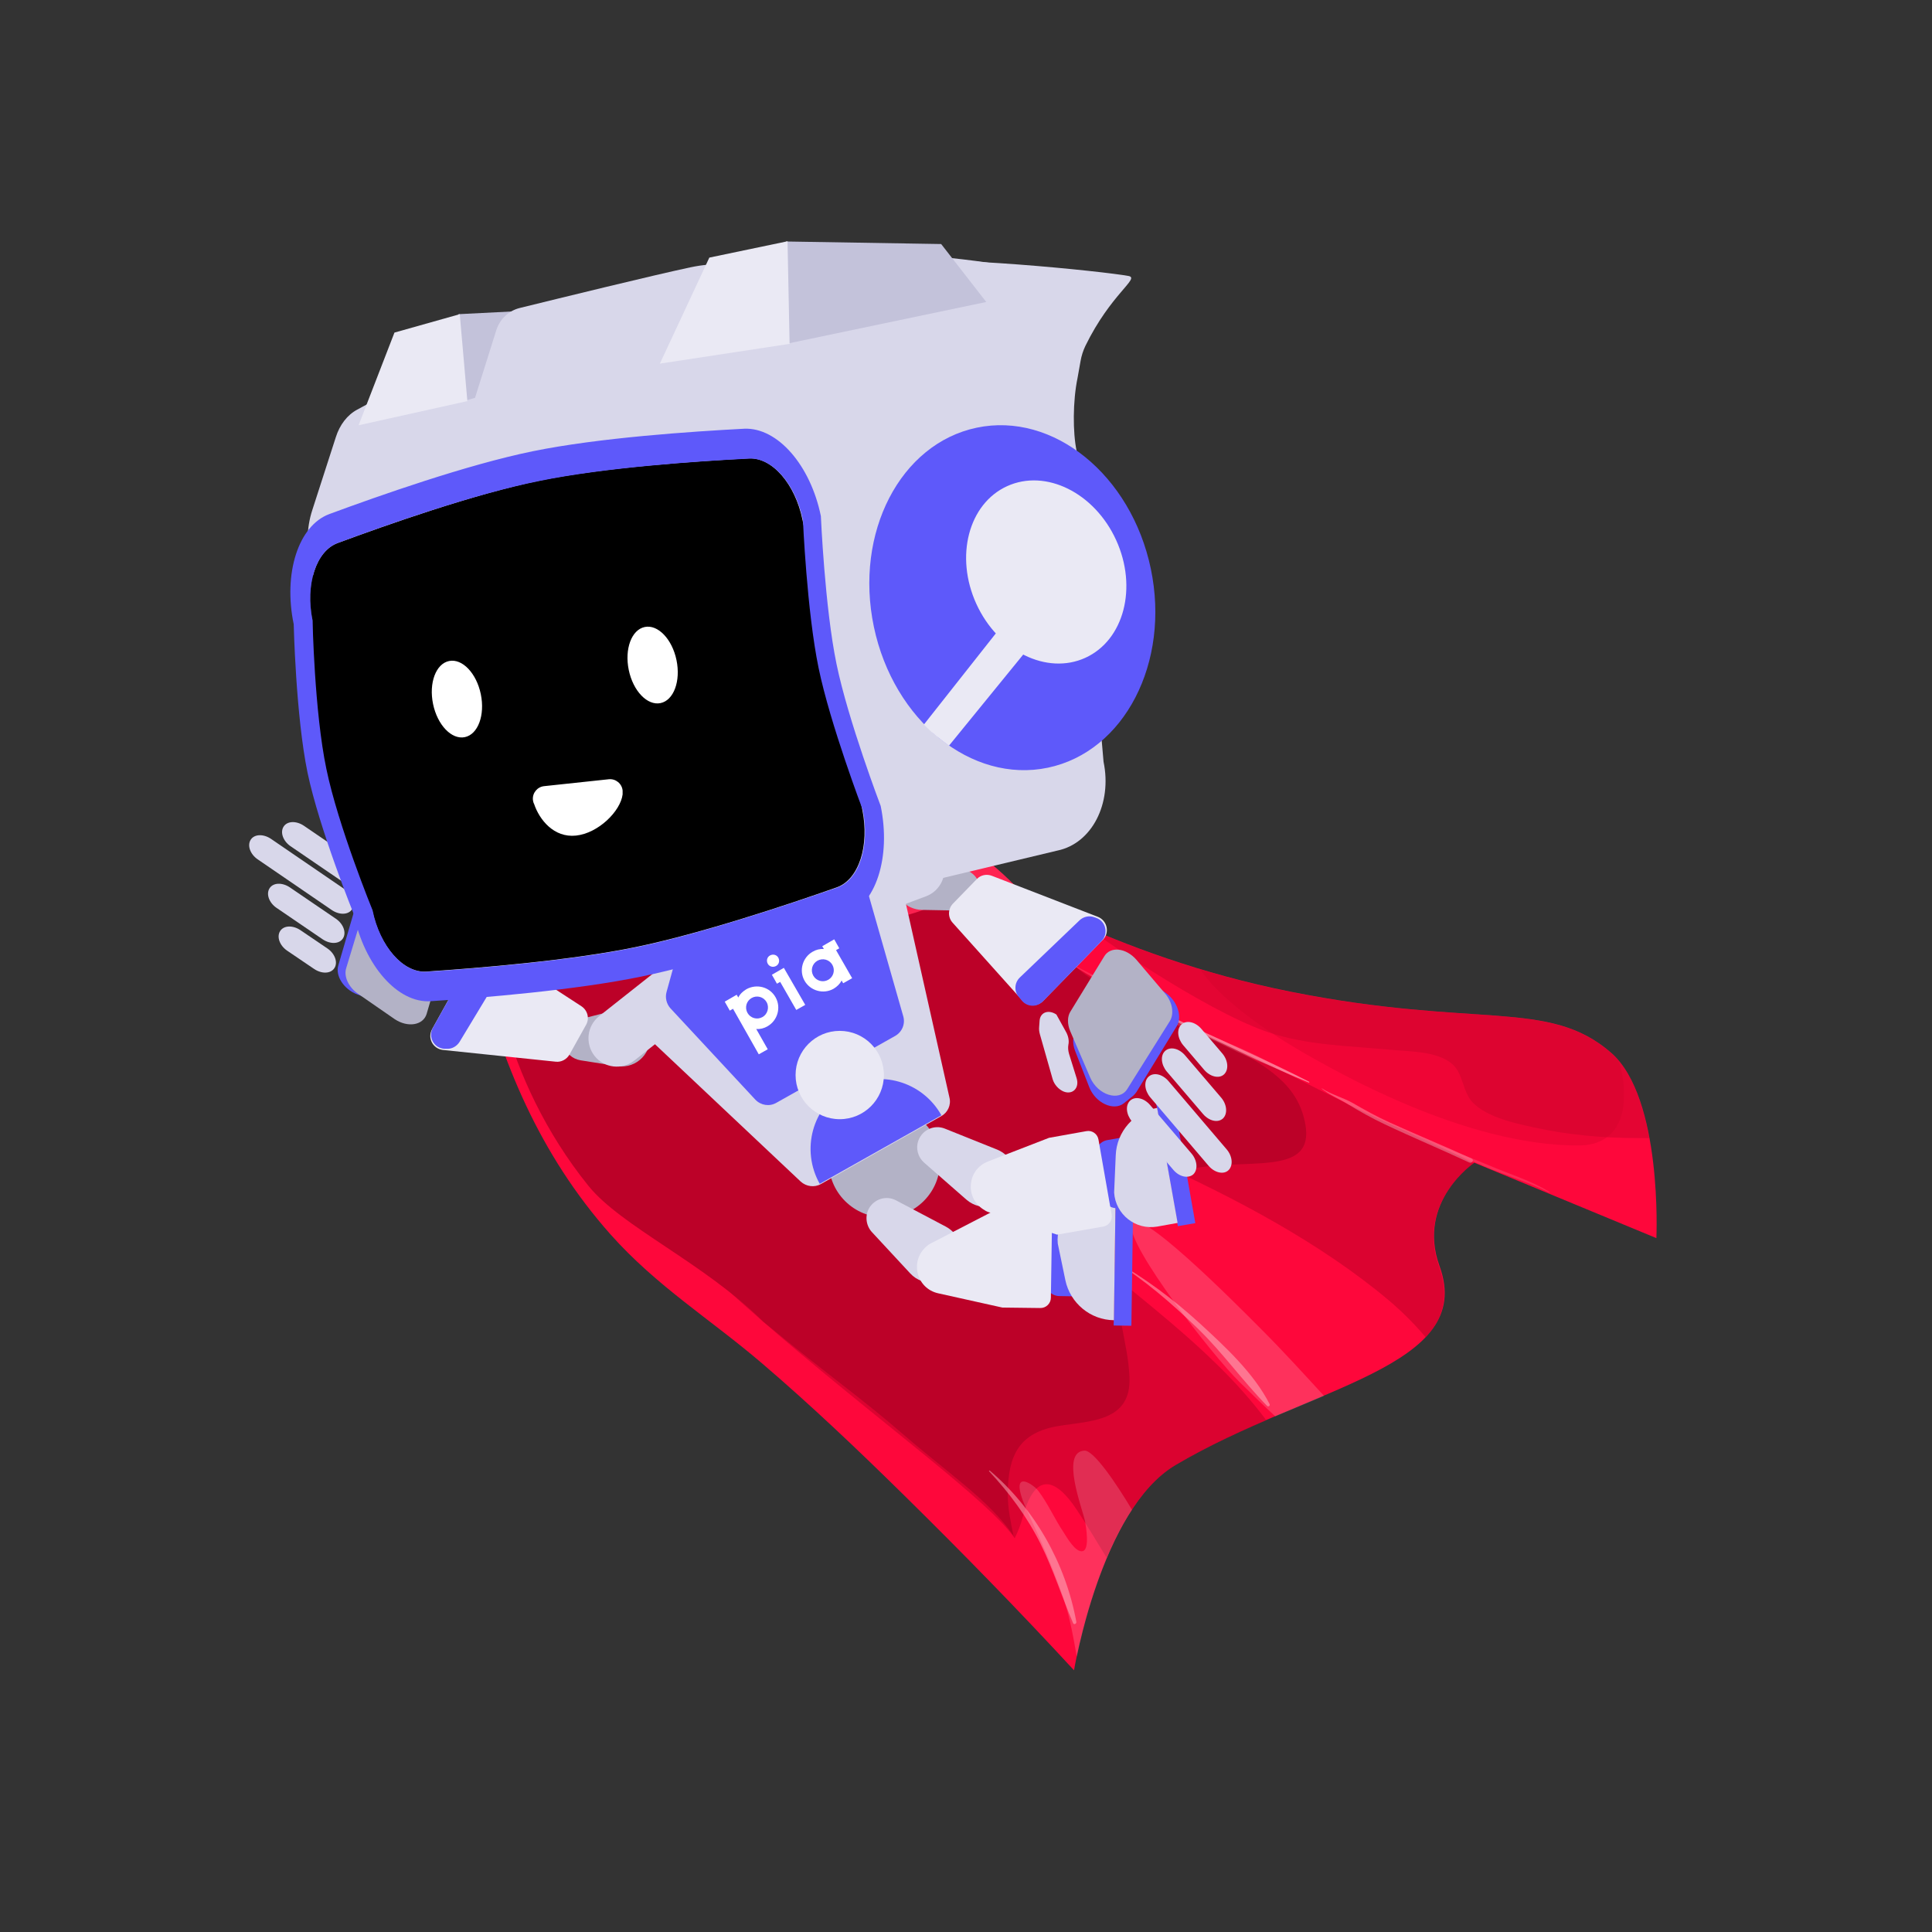 <svg xmlns="http://www.w3.org/2000/svg" xmlns:xlink="http://www.w3.org/1999/xlink" xmlns:serif="http://www.serif.com/" width="4667" height="4667" viewBox="0 0 4667 4667" xml:space="preserve" style="fill-rule:evenodd;clip-rule:evenodd;stroke-linejoin:round;stroke-miterlimit:2;"><rect x="0" y="0" width="4667" height="4667" fill="#333333" stroke="none"/>    <g transform="matrix(5.556,0,0,5.556,0,0)">        <g>            <g id="XMLID_00000173158037963694784010000003537042096321297071_" transform="matrix(1,0,0,1,-10.84,-7.997)">                <g id="XMLID_00000053532466508132949860000008849459617533743038_">                    <path id="XMLID_00000163060456372475566460000000790062219576172465_" d="M439.2,388.5C439.2,388.5 493.5,423.6 572.1,439.2C653,455.3 684.2,442.1 711.3,465.7C733.8,485.3 731,546.3 731,546.3L651.8,513.5C651.8,513.5 626.6,530.5 636.7,558.4C652.8,602.6 580,610.6 522,644.9C489.4,664.1 477.8,734.2 477.8,734.2C453.9,708.3 429.2,683 404.1,658.3C384,638.5 363.5,619 342.1,600.7C319.5,581.4 296.3,567.2 276.2,544.6C245.7,510.2 228.3,469.4 217.7,424.2L326.7,417.9L439.2,388.5Z" style="fill:rgb(254,7,59);fill-rule:nonzero;"></path>                    <g id="XMLID_00000154398096283228568460000006996971945271032762_">                        <path id="XMLID_00000032614224131093245210000005419760609475579779_" d="M412.2,415.2C412.1,415.2 412,415.3 411.9,415.4L412.2,415.2Z" style="fill:white;fill-opacity:0.95;fill-rule:nonzero;"></path>                        <path id="XMLID_00000101818673243582684250000005270833980304824721_" d="M626.7,501.8C604.8,492.5 584.1,481.6 562.4,470.7C539.2,459 514.7,450.3 492.3,436.8C475.1,426.4 448.8,412.1 439.9,393.9L412.1,415.3C413,414.9 366.5,425.1 366.6,428.5C367,441.4 334.7,424.1 328.5,434.6C322.3,445 291.6,432.2 279.7,432.2C236.8,432.2 250.1,443.8 254.7,471.3C266.6,542.1 431.1,645.8 452,676.8C453.4,674 454.7,670.8 455.6,667.2C460.7,648.9 469.1,649.2 479.4,665C483.7,671.6 487.9,678.5 492,685.3C498.9,668.9 508.7,652.9 521.8,645.1C534.6,637.5 548.2,631.2 561.4,625.5C555,616.9 547.6,608.7 539.9,601.2C522.6,584.2 503.2,569.6 484.8,553.9C472.5,543.4 446.8,531 441.3,514.6C428.3,475.7 503.4,508.7 512.4,512.8C547.3,528.6 584.9,548.3 614.6,573.3C619.7,577.6 625.5,583.2 630.7,589.4C638.4,581.2 641.1,571.4 636.5,558.7C626.4,530.8 651.6,513.8 651.6,513.8C651.6,513.8 637.9,506.5 626.7,501.8Z" style="fill:rgb(195,1,42);fill-opacity:0.59;fill-rule:nonzero;"></path>                    </g>                    <path id="XMLID_00000091015384586567733250000005834293962942851724_" d="M512.7,446.8C497,439 469.6,431.3 471.8,411.4C472,409.2 473,407.9 474.5,407.2C452.1,396.8 439.2,388.5 439.2,388.5L339.4,419.9C304.9,435.5 248.2,398.9 229,414.1C221,420.5 228.7,476.5 266.7,523.6C281,541.3 316.867,556.986 342.767,582.686C372.519,607.246 384.512,615.13 403.428,631.524C423.244,648.697 441.114,660.454 451.5,675.7C450.2,669.6 449,663.6 449,657.8C449,640.3 454.3,630.8 471,628C484.9,625.7 502.9,626.2 501.9,606.5C501.1,590.8 496.4,583.3 496.2,557.5C496.1,543.2 503.6,526.3 516.8,520C543.2,507.4 584,523.9 578.2,495.9C573.7,473.8 552.2,466.5 512.7,446.8Z" style="fill:rgb(188,1,40);fill-rule:nonzero;"></path>                    <path id="XMLID_00000094591480096621422090000013348808835019749514_" d="M711.3,465.8C684.2,442.2 653,455.3 572.1,439.3C537.5,432.4 507.6,421.8 485,412C484.2,412.3 533.6,446.9 561.7,456.6C578.8,462.5 597.2,462.7 615.2,464.4C623.2,465.2 635.4,464.9 642,470.4C647.2,474.7 646.5,482.5 651.2,487.4C657.5,493.8 669.5,496.4 677.9,498.2C692.9,501.5 707.9,502.8 723.2,502.8L727.9,502.8C725.2,488.1 720.3,473.6 711.3,465.8Z" style="fill:rgb(167,1,36);fill-opacity:0.3;fill-rule:nonzero;"></path>                    <path id="XMLID_00000108305225585123057370000011346894221459089581_" d="M559.3,586C547.1,573.7 504.4,530.8 502.7,540.3C501,549.8 538,597.4 549.9,609C554.9,613.9 560,618.9 565.3,623.8C572.6,620.7 579.7,617.8 586.5,614.9C577.5,605.1 568.7,595.4 559.3,586Z" style="fill:white;fill-opacity:0.17;fill-rule:nonzero;"></path>                    <path id="XMLID_00000138567816221204285090000001814579249608989351_" d="M503,664.4C496,652.7 486.4,638.6 482.4,638.7C471.7,639.1 481.5,664 482.6,669.4C483,671.7 484.7,681.6 481.6,682.4C478.5,683.2 474.6,676.3 473.2,674.1C469.3,668.3 466.5,661.7 462.2,656.1C460.1,653.3 447.6,644.5 458.6,667.5C463.6,678 468.1,688.6 472.1,699.6C475.6,709 477.3,718.6 479,728.3C481.6,715.9 488.9,686 503,664.4Z" style="fill:white;fill-opacity:0.17;fill-rule:nonzero;"></path>                    <path id="XMLID_00000098924988262598010450000002973116079351986313_" d="M711.3,465.8C702.954,458.531 694.218,454.744 683.762,452.516C660.267,447.509 628.084,450.372 572.1,439.3C558.1,436.5 545,433.1 532.7,429.4C543.2,445.4 570.8,461.9 578.8,466.4C589.2,472.2 647.6,506.7 698,506C709.3,505.8 716.1,498.7 716.8,486.9C717.2,480.6 716.4,474.7 714.6,469.2C713.5,467.9 712.4,466.8 711.3,465.8Z" style="fill:rgb(203,1,43);fill-opacity:0.3;fill-rule:nonzero;"></path>                    <path id="XMLID_00000111904839979602900030000004876262245639442310_" d="M580,478.3C548.6,462.3 515.6,449.7 485.1,431.8C485,431.8 485,431.9 485,431.9C500.4,441.7 516.7,449.7 533.2,457.4C548.7,464.6 564.1,472.2 579.9,478.7C580.1,478.8 580.2,478.4 580,478.3Z" style="fill:white;fill-opacity:0.46;fill-rule:nonzero;"></path>                    <g id="XMLID_00000051347660688084010290000001272472983978734256_" transform="matrix(1,0,0,1,1.324,-1.073)">                        <path d="M564.2,472.6C549.7,463.8 532.9,459.1 517.9,451.3C510.6,447.5 503.3,443.5 496.3,439C489.3,434.5 481.3,431.9 474.4,427.3C474.3,427.2 474.2,427.4 474.3,427.4C481,432.3 488.5,436 495.5,440.4C502.9,445.1 510.6,449.4 518.4,453.3C525.9,457.1 534,459.7 541.5,463.5C548.8,467.2 556.3,470.5 564,473.2C564.3,473.4 564.5,472.8 564.2,472.6Z" style="fill:rgb(254,104,136);fill-opacity:0.3;fill-rule:nonzero;"></path>                    </g>                    <g id="XMLID_00000146480818135997078300000003645420218338167717_" transform="matrix(1,0,0,1,0.584,-0.89)">                        <path d="M650.1,512.6C638.2,507.2 626.1,502.2 614.2,496.8C608.7,494.3 603.5,491.4 598.3,488.4C594.2,486.1 588.9,484.7 585,482.1C584.9,482.1 584.9,482.2 584.9,482.2C588.3,485 592.7,486.7 596.5,489.1C601.6,492.2 606.8,495.1 612.1,497.6C624.3,503.4 636.8,508.6 649,514.3C650.3,514.9 651.3,513.2 650.1,512.6Z" style="fill:white;fill-opacity:0.3;fill-rule:nonzero;"></path>                    </g>                    <path id="XMLID_00000145051111753375828060000011499455041859916456_" d="M684.6,526.3C676.5,521.2 666.6,518.3 657.8,514.5C646.3,509.6 633.8,505.6 622.7,499.9C622.6,499.9 622.5,500 622.6,500C633,505.6 644,509.7 654.8,514.5C664.5,518.8 675.1,521.7 684.4,526.5C684.6,526.6 684.7,526.4 684.6,526.3Z" style="fill:rgb(254,104,136);fill-opacity:0.34;fill-rule:nonzero;"></path>                    <path id="XMLID_00000121963122110552961400000005565871766851896249_" d="M562.8,618.4C556,605 543.2,593.2 532.3,583.2C520.9,572.8 508.4,563.5 495.1,556C495,556 495,556.1 495,556.1C508.4,564.4 520.3,574.7 531.7,585.7C542.5,596.2 551.2,608.5 561.7,619.2C562.3,619.9 563.2,619.1 562.8,618.4Z" style="fill:rgb(255,195,207);fill-opacity:0.46;fill-rule:nonzero;"></path>                    <path id="XMLID_00000024698561403232309810000009793765472472497570_" d="M441.2,647.4C441,647.2 440.7,647.5 440.9,647.7C449.7,657.1 457.5,667.6 463.3,679.3C468.8,690.4 472.5,702.3 477.4,713.7C477.8,714.6 479,713.9 478.8,713.1C474.1,687.5 460.6,663.9 441.2,647.4Z" style="fill:rgb(255,195,207);fill-opacity:0.46;fill-rule:nonzero;"></path>                </g>                <g id="XMLID_00000080207218643350073980000007805871002658502049_">                    <path id="XMLID_00000134236804575533901170000018175021107432009907_" d="M423.4,391.7C397.1,385.1 376.7,394.9 351.1,399.8C335.5,402.8 322.2,416.1 306.4,410.6C299.3,408.1 282,403.7 279.4,396.6C276.4,388.4 262.9,378.6 259,380.3C246.3,385.9 242.5,394.9 232.4,404.7L220,424.3C237.8,425.1 242.3,426.6 251.3,426.3C268,425.8 285.1,425.3 302.2,424.1C322.7,422.7 342.5,423.4 362.6,417.6C373.9,414.3 379.8,406.9 391.6,407.4C408.6,408.1 421.2,398.1 425.6,399.5C431.7,401.4 443.1,407.8 449,410.4C457.9,414.3 463.2,418.6 472.4,419.9C461.7,401.4 442.6,396.6 423.4,391.7Z" style="fill:rgb(254,35,81);fill-opacity:0.95;fill-rule:nonzero;"></path>                    <path id="XMLID_00000106113203332743892090000009454836026491719085_" d="M428.4,374.5C416,368 407.6,367.5 395.2,364.3C379.6,360.3 367.7,363.4 358.5,377C343.1,399.8 322.5,422.3 292.8,409.7C280.3,404.4 274.1,385.4 263.2,381.1C250.6,376.1 246,395.8 230.4,398.1C223.8,399 217.6,424.2 217.6,424.2C217.6,424.2 237.7,424 244.3,423.4C264.1,421.8 283.8,419.9 303.1,421.2C328.9,422.8 348.2,415.1 373,405.9C388.8,400.1 411.1,400.4 428.1,400.6C438.4,400.7 461.3,414.1 471.2,414C461.5,403.1 445.7,383.5 428.4,374.5Z" style="fill:rgb(254,35,81);fill-rule:nonzero;"></path>                    <path id="XMLID_00000146496877938499527220000003671468570705941938_" d="M428.2,400.6C438.5,400.7 461.4,414.1 471.3,414C461.5,403.1 439.1,377.8 431.1,379.8C417.6,383.2 407.6,367.5 395.2,364.3C391.4,363.3 387.8,362.8 384.4,362.7C382.3,367.7 382,373.3 377.3,377.7C366.8,387.6 348.5,392.2 340.5,404.5C346.5,405.2 354.5,399.5 360,397.1C369.8,392.9 379.6,389.6 389.6,386.2C402.4,381.8 413.5,383.4 426.7,384.4C436.2,385.1 455.3,387.1 451.5,401.4C432.4,399.8 414.7,389 395.1,394.9C383.1,398.4 371.5,401.5 359.7,405.6C353.9,407.7 348.5,410.6 342.7,412.9C337.5,415 331.7,416.7 326.5,418C316,420.6 303,419 292.3,416.3C280.4,413.3 272.3,408.3 261.8,403C257.7,400.9 232.1,393.2 233.5,404C239.5,406.2 246.2,407.6 252.6,409.4C258.7,411.2 265.9,411.1 271.8,414.4C265.8,419.7 250.7,418.9 242.8,419.1C234.9,419.3 222.6,416.9 219.8,420.9C219,422.1 237.6,424.1 244.2,423.6C264,422 283.7,420.1 303,421.4C328.8,423 348.1,415.3 372.9,406.1C388.9,400.1 411.2,400.5 428.2,400.6Z" style="fill:rgb(254,35,81);fill-opacity:0.3;fill-rule:nonzero;"></path>                    <g id="XMLID_00000152227967113604537270000002552664418106351765_" opacity="0.73">                        <path id="XMLID_00000103240684477532996960000010173694577143795586_" d="M363,398.3C355.9,400.6 348.5,402.9 341,403.5C339.8,403.6 338.8,403.6 337.9,403.6C342.1,399.9 345.8,396.3 347.5,395C355.4,388.9 364.2,386.1 371.4,378.5C373.6,376.2 378.5,369.6 381.5,362.8C372.4,363.4 364.9,367.8 358.6,377.1C346,395.7 330,414.1 308.4,413.4C307.3,413.5 306.2,413.7 305.2,413.7C314.2,420.5 332.1,411.9 341.4,409.2C357.9,404.4 373.7,397 390.5,392.5C398.1,390.4 409.7,392 416.6,388.3C411.2,378.5 371.4,395.6 363,398.3Z" style="fill:rgb(254,35,81);fill-opacity:0.5;fill-rule:nonzero;"></path>                        <path id="XMLID_00000023267366920411259070000014289298009796311996_" d="M227.6,401.8C224.7,404.6 219.7,414.1 229,414.1C234.9,414.1 246.5,417.9 251.5,413.5C246.7,409.7 226.9,411.5 227.6,401.8Z" style="fill:rgb(254,35,81);fill-opacity:0.5;fill-rule:nonzero;"></path>                        <path id="XMLID_00000155824815175657386540000012955158806830307484_" d="M283.5,409.7C281.6,403.4 271.9,397.8 268.1,391.8C266.1,388.7 265.3,385.3 265.5,382.3C264.8,381.9 264.1,381.5 263.3,381.2C254.4,377.7 249.5,386.5 241.8,392.8C250.1,394.5 259.4,399.9 263.5,402.3C268.8,405.4 277.2,410.8 283.5,409.7Z" style="fill:rgb(254,35,81);fill-opacity:0.5;fill-rule:nonzero;"></path>                    </g>                    <path id="XMLID_00000094597509468164949350000010021439232880108471_" d="M424.6,387.3C409,380.2 391.3,387.8 376.3,393.1C367.2,396.3 358,399.3 349.1,403.2C338.6,407.7 328.7,412.5 317.3,414.1C317.2,414.1 317.2,414.3 317.3,414.3C334.6,413 350.8,404.5 367.1,399.1C375.3,396.4 383.4,393.2 391.6,390.7C402.8,387.3 412.6,387.7 424,389C425,389 425.5,387.7 424.6,387.3Z" style="fill:rgb(254,35,81);fill-opacity:0.46;fill-rule:nonzero;"></path>                    <path id="XMLID_00000083070293220957687930000007754570442439442831_" d="M353.9,387.4C353.7,388.1 354.6,388.6 355.2,388.3C359.5,385.3 362.4,379.6 365.8,375.7C369.3,371.6 375.3,362.7 381.4,366.2C381.6,366.3 381.7,366.1 381.7,365.9C377.8,354.1 355.4,382.2 353.9,387.4Z" style="fill:rgb(254,35,81);fill-opacity:0.46;fill-rule:nonzero;"></path>                    <path id="XMLID_00000181808718048187018680000005323705869626823572_" d="M296.5,414C279.1,406.1 259.3,399.9 240.5,398C240.1,398 240,398.5 240.4,398.6C250.6,401.5 260.3,405.7 270.4,408.7C278.1,410.9 288.3,417.7 296.4,415.7C297.2,415.6 297.2,414.3 296.5,414Z" style="fill:rgb(254,35,81);fill-opacity:0.46;fill-rule:nonzero;"></path>                    <path id="XMLID_00000010993902774233185860000006509830504379864721_" d="M269.4,415.7C262.4,413.7 254.8,414.3 247.6,412.9C239.5,411.3 231.8,409.7 224.3,406.3C224.2,406.3 224.1,406.4 224.2,406.4C229.3,412.8 238,415.2 245.6,417.2C252.9,419.1 263,421.5 269.8,417.2C270.3,416.8 270,415.9 269.4,415.7Z" style="fill:rgb(254,35,81);fill-opacity:0.46;fill-rule:nonzero;"></path>                </g>            </g>            <g>                <path d="M252.4,461C248.8,460.4 245.9,457.8 245,454.3C243.8,449.4 246.7,444.5 251.6,443.3L267.2,439.3C274.1,437.6 281,441.9 282.4,448.8C284.1,457.3 276.9,464.9 268.3,463.5L252.4,461Z" style="fill:rgb(179,178,198);fill-rule:nonzero;"></path>                <path d="M252.8,437.5C255.5,439.3 256.4,442.8 254.8,445.6L247.6,458.5C246.4,460.6 244,461.9 241.6,461.6L192.6,456.5C188.2,456 185.7,451.3 187.9,447.4L206,414.9C207.7,411.8 211.7,410.8 214.7,412.7L252.8,437.5Z" style="fill:rgb(234,233,244);fill-rule:nonzero;"></path>                <path d="M216.4,413.8C219.2,415.6 220.1,419.3 218.4,422.2L199.8,453C198.6,454.9 196.5,456.1 194.3,456L193.3,456C188.7,455.8 186,450.9 188.2,446.9L206,414.9C207.7,411.8 211.7,410.8 214.7,412.7L216.4,413.8Z" style="fill:rgb(94,89,250);fill-rule:nonzero;"></path>                <path d="M155.2,432.3C149.5,430.1 145.7,424.3 147.1,419.7L156.5,387.5C156.7,386.8 157,386.2 157.4,385.6L160.5,381.3C163.9,376.7 172.4,378.2 176.8,384.1L187,397.8C189.1,400.7 189.7,404 188.6,406.5L176.7,433.3C175.1,436.8 170.7,438.1 166,436.3L155.2,432.3Z" style="fill:rgb(94,89,250);fill-rule:nonzero;"></path>                <path d="M155.7,432.1C151.6,429.3 149.4,424.6 150.5,421L160.6,387.7C162.5,381.4 172.3,381.8 177.5,388.3L191.2,405.5C193.3,408.1 194.1,411.2 193.4,413.8L185.5,440.8C184,445.8 177.3,446.9 171.6,443.1L155.7,432.1Z" style="fill:rgb(179,178,198);fill-rule:nonzero;"></path>                <path d="M120.2,394.7C117,392.5 115.6,388.7 117.2,386.2C118.8,383.7 122.7,383.6 126,385.8L146.1,399.5C149.3,401.7 150.7,405.5 149.1,408C147.5,410.5 143.6,410.6 140.3,408.4L120.2,394.7Z" style="fill:rgb(216,215,234);fill-rule:nonzero;"></path>                <path d="M124.8,413.3C121.6,411.1 120.2,407.3 121.8,404.8C123.4,402.3 127.3,402.2 130.6,404.4L142.4,412.4C145.6,414.6 147,418.4 145.4,420.9C143.8,423.4 139.9,423.5 136.6,421.3L124.8,413.3Z" style="fill:rgb(216,215,234);fill-rule:nonzero;"></path>                <path d="M126.3,367.9C123.1,365.7 121.7,361.9 123.3,359.4C124.9,356.9 128.8,356.8 132.1,359L155.1,374.7C158.3,376.9 159.7,380.7 158.1,383.2C156.5,385.7 152.6,385.8 149.3,383.6L126.3,367.9Z" style="fill:rgb(216,215,234);fill-rule:nonzero;"></path>                <path d="M183.1,386.4C180.7,382.7 182.8,378.9 187,379.4C189.4,379.6 191.7,381.2 193,383.3L203.6,400.8C204.2,401.8 204.6,402.7 204.7,403.7L205.2,406.4C205.9,409.9 202.7,412.2 198.8,410.9L192.9,404.9C191.4,403.3 190.4,401.4 190.3,399.6C190.2,398.4 189.7,397.1 189,396L183.1,386.4Z" style="fill:rgb(216,215,234);fill-rule:nonzero;"></path>                <path d="M112,373.6C108.8,371.4 107.4,367.6 109,365.1C110.6,362.6 114.5,362.5 117.8,364.7L150.1,386.8C153.3,389 154.7,392.8 153.1,395.3C151.5,397.8 147.6,397.9 144.3,395.7L112,373.6Z" style="fill:rgb(216,215,234);fill-rule:nonzero;"></path>            </g>            <g transform="matrix(0.707,-0.707,0.707,0.707,-244.505,419.877)">                <circle cx="384.6" cy="505.1" r="24.2" style="fill:rgb(179,178,198);"></circle>            </g>            <g>                <path d="M379.1,535.7C376.6,533 376,528.9 377.7,525.6C380,521.3 385.3,519.6 389.6,521.9L411.2,533.3C417.8,536.8 420.1,545.1 416.2,551.5C411.8,558.8 401.5,559.9 395.7,553.6L379.1,535.7Z" style="fill:rgb(216,215,234);fill-rule:nonzero;"></path>                <path d="M472.5,533.8L461,533.6C457.6,533.6 454.7,536.3 454.7,539.7L454.5,557.2C454.5,560.6 457.2,563.5 460.6,563.5L472.1,563.7L472.5,533.8Z" style="fill:rgb(94,89,250);fill-rule:nonzero;"></path>                <path d="M492.7,521.8L485,521.7L484.2,576.3L491.9,576.4L492.7,521.8Z" style="fill:rgb(94,89,250);fill-rule:nonzero;"></path>                <path d="M484.3,574C474.1,573.9 465.3,566.6 463.2,556.6L459.9,540.7C458.9,531.2 466.5,523 476,523.1L485,523.2L484.3,574Z" style="fill:rgb(216,215,234);fill-rule:nonzero;"></path>                <path d="M407.9,562.3C398.5,560.2 395.5,548.5 402.6,542.1C402.9,541.8 403.3,541.5 403.7,541.2C404.1,540.9 404.6,540.6 405.1,540.4L432.6,526.2L452.9,526.5C455.4,526.5 457.5,528.6 457.4,531.2L456.9,564.2C456.9,566.7 454.8,568.8 452.2,568.7L435.8,568.5L407.9,562.3Z" style="fill:rgb(234,233,244);fill-rule:nonzero;"></path>            </g>            <g>                <path d="M401.8,505.5C399,503 398,499.1 399.4,495.6C401.2,491.1 406.3,488.9 410.8,490.7L433.5,499.8C440.4,502.6 443.6,510.6 440.4,517.3C436.8,525.1 426.7,527.2 420.2,521.6L401.8,505.5Z" style="fill:rgb(216,215,234);fill-rule:nonzero;"></path>                <path d="M497.9,523.2L486.6,525.2C483.2,525.8 480,523.5 479.4,520.2L476.4,502.9C475.8,499.5 478.1,496.3 481.4,495.7L492.7,493.7L497.9,523.2Z" style="fill:rgb(94,89,250);fill-rule:nonzero;"></path>                <path d="M519.7,531.8L512.1,533.1L502.6,479.3L510.2,478L519.7,531.8Z" style="fill:rgb(94,89,250);fill-rule:nonzero;"></path>                <path d="M503.1,481.7C493,483.5 485.5,492 485.1,502.3L484.4,518.5C485,528 493.7,534.9 503.1,533.3L512,531.7L503.1,481.7Z" style="fill:rgb(216,215,234);fill-rule:nonzero;"></path>                <path d="M429.5,505C420.6,508.5 419.4,520.6 427.5,525.8C427.9,526 428.3,526.3 428.6,526.5C429.1,526.7 429.6,527 430.1,527.1L459.6,536.8L479.6,533.3C482.1,532.9 483.8,530.5 483.3,528L477.6,495.5C477.2,493 474.8,491.3 472.3,491.8L456.1,494.7L429.5,505Z" style="fill:rgb(234,233,244);fill-rule:nonzero;"></path>            </g>            <g>                <path d="M420.8,378.6C424.1,380.1 426.2,383.4 426.2,387C426.1,392 422,396 417,395.9L400.9,395.6C393.8,395.5 388.3,389.5 388.8,382.4C389.3,373.8 398.3,368.4 406.2,371.9L420.8,378.6Z" style="fill:rgb(179,178,198);fill-rule:nonzero;"></path>                <path d="M414.2,401.2C412,398.8 412.1,395.1 414.4,392.8L424.7,382.2C426.4,380.4 429,379.9 431.3,380.8L477.3,398.6C481.4,400.2 482.6,405.5 479.5,408.6L453.5,435.2C451,437.7 446.9,437.7 444.5,435L414.2,401.2Z" style="fill:rgb(234,233,244);fill-rule:nonzero;"></path>                <path d="M443.1,433.6C440.8,431.1 441,427.3 443.4,425L469.4,400.1C471,398.6 473.4,398 475.5,398.7L476.4,399C480.8,400.4 482.1,405.9 478.9,409.2L453.4,435.4C450.9,437.9 446.9,437.9 444.5,435.3L443.1,433.6Z" style="fill:rgb(94,89,250);fill-rule:nonzero;"></path>                <path d="M507.1,431.9C512,435.5 514.1,442.1 511.6,446.2L494.1,474.8C493.7,475.4 493.2,475.9 492.7,476.4L488.6,479.7C484.2,483.2 476.3,479.6 473.6,472.7L467.4,456.8C466.1,453.5 466.4,450.1 468.1,448L486.7,425.3C489.1,422.3 493.8,422.3 497.8,425.2L507.1,431.9Z" style="fill:rgb(94,89,250);fill-rule:nonzero;"></path>                <path d="M506.5,431.9C509.8,435.7 510.6,440.8 508.6,444L490.1,473.5C486.6,479.1 477.3,476.1 474,468.5L465.3,448.3C464,445.2 464,442 465.4,439.8L480.1,415.8C482.8,411.3 489.6,412.1 494.1,417.3L506.5,431.9Z" style="fill:rgb(179,178,198);fill-rule:nonzero;"></path>                <path d="M531,477.3C533.5,480.3 533.8,484.3 531.7,486.3C529.5,488.3 525.7,487.4 523.1,484.4L507.3,465.9C504.8,462.9 504.4,458.9 506.6,456.9C508.8,454.9 512.6,455.8 515.2,458.8L531,477.3Z" style="fill:rgb(216,215,234);fill-rule:nonzero;"></path>                <path d="M531.5,458.1C534,461.1 534.3,465.1 532.2,467.1C530.1,469.1 526.2,468.2 523.6,465.2L514.4,454.4C511.9,451.4 511.5,447.4 513.7,445.4C515.9,443.4 519.7,444.3 522.3,447.3L531.5,458.1Z" style="fill:rgb(216,215,234);fill-rule:nonzero;"></path>                <path d="M518.1,501.6C520.6,504.6 520.9,508.6 518.8,510.6C516.6,512.5 512.8,511.7 510.2,508.7L492.1,487.5C489.6,484.5 489.2,480.5 491.4,478.5C493.6,476.5 497.4,477.4 500,480.4L518.1,501.6Z" style="fill:rgb(216,215,234);fill-rule:nonzero;"></path>                <path d="M468.1,468.8C469.4,473 466.4,476.1 462.5,474.6C460.3,473.7 458.4,471.6 457.7,469.3L452.1,449.6C451.8,448.5 451.7,447.5 451.8,446.5L452,443.7C452.3,440.1 455.9,438.8 459.3,441.1L463.4,448.5C464.5,450.4 464.9,452.5 464.5,454.3C464.3,455.5 464.4,456.8 464.8,458.2L468.1,468.8Z" style="fill:rgb(216,215,234);fill-rule:nonzero;"></path>                <path d="M533.4,499.8C535.9,502.8 536.2,506.8 534.1,508.8C532,510.8 528.1,509.9 525.5,506.9L500.1,477.1C497.6,474.1 497.2,470.1 499.4,468.1C501.6,466.1 505.4,467 508,470L533.4,499.8Z" style="fill:rgb(216,215,234);fill-rule:nonzero;"></path>            </g>            <path d="M402.6,389.7C409,387.3 412.2,380.2 409.9,373.8C407.5,367.4 400.4,364.2 394,366.5L363.2,378C356.8,380.4 353.6,387.5 355.9,393.9C358.3,400.3 365.4,403.5 371.8,401.2L402.6,389.7Z" style="fill:rgb(216,215,234);fill-rule:nonzero;"></path>            <path d="M348.1,513.7C350.5,515.9 354.1,516.4 356.9,514.8L409.2,485.3C412.1,483.7 413.6,480.4 412.8,477.2L391.9,384.2C391.1,380.6 387.8,378.2 384.1,378.4L357.9,380C356.8,380.1 355.7,380.4 354.7,381L295.7,414.2C294.7,414.7 293.9,415.5 293.3,416.4L277.6,438.4C275.4,441.4 275.8,445.6 278.6,448.2L348.1,513.7Z" style="fill:rgb(216,215,234);fill-rule:nonzero;"></path>            <path d="M275.8,461.1C270.4,465.3 262.7,464.4 258.5,459.1C254.3,453.7 255.2,446 260.5,441.8L286.3,421.4C291.7,417.2 299.4,418.1 303.6,423.4C307.8,428.8 306.9,436.5 301.6,440.7L275.8,461.1Z" style="fill:rgb(216,215,234);fill-rule:nonzero;"></path>            <path d="M328.4,478.1C330.8,480.6 334.5,481.2 337.5,479.5L389.2,450.4C392.2,448.7 393.7,445.2 392.7,441.8L377.8,389.6C377.1,387.1 375.1,385.2 372.6,384.5L359.2,380.8C357.3,380.3 355.2,380.5 353.5,381.5L297,413.4C295.3,414.4 294,416 293.5,417.9L289.8,431.3C289.1,433.8 289.8,436.5 291.5,438.4L328.4,478.1Z" style="fill:rgb(94,89,250);fill-rule:nonzero;"></path>            <path d="M340.8,420.8L335.6,423.8L337.8,427.7L339.2,426.9L346.2,439.1L350.1,436.9L340.8,420.8Z" style="fill:white;fill-rule:nonzero;"></path>            <path d="M360.1,426C357.8,427.3 354.9,426.5 353.6,424.2C352.3,421.9 353.1,419 355.4,417.7C357.7,416.4 360.6,417.2 361.9,419.5C363.2,421.8 362.4,424.7 360.1,426ZM357.5,411.4L358.2,412.6C356.5,412.5 354.8,412.9 353.3,413.8C348.9,416.3 347.3,422 349.8,426.4C352.3,430.8 358,432.4 362.4,429.9C363.9,429 365.2,427.8 365.9,426.3L366.6,427.5L370.5,425.3L363.5,413.1L364.9,412.3L362.7,408.4L357.5,411.4Z" style="fill:white;fill-rule:nonzero;"></path>            <path d="M331.5,442.2C329.2,443.5 326.3,442.7 325,440.4C323.7,438.1 324.5,435.2 326.8,433.9C329.1,432.6 332,433.4 333.3,435.7C334.6,438 333.7,441 331.5,442.2ZM324.5,430.1C323,431 321.7,432.2 321,433.7L320.3,432.5L315.1,435.5L317.3,439.4L318.7,438.6L329.9,458.4L333.8,456.2L328.8,447.4C330.5,447.5 332.2,447.1 333.7,446.2C338.1,443.7 339.7,438 337.2,433.6C334.7,429.1 329,427.6 324.5,430.1Z" style="fill:white;fill-rule:nonzero;"></path>            <path d="M337.4,420C338.7,419.3 339.1,417.7 338.4,416.4C337.7,415.1 336.1,414.7 334.8,415.4C333.5,416.1 333.1,417.7 333.8,419C334.5,420.3 336.1,420.7 337.4,420Z" style="fill:white;fill-rule:nonzero;"></path>            <path d="M367.8,473C353.2,481.2 348.1,499.9 356.4,514.7L409.3,484.9C401,470.1 382.4,464.8 367.8,473Z" style="fill:rgb(94,89,250);fill-rule:nonzero;"></path>            <circle cx="365.1" cy="467.4" r="19.2" style="fill:rgb(234,233,244);"></circle>            <g>                <path d="M146,190.1C147.7,184.7 151,180.4 155.3,178.1C174.4,167.6 230.9,138.7 386.2,114.1C408,110.6 480.1,118 490.7,120C495.7,121 483,127.7 471.9,150.4C470.9,152.5 470.2,154.7 469.8,157L468.5,164.3C466.4,174.4 466.4,188.1 468.1,196.1L479.8,331.2C483.6,349.4 474.7,366.7 459.8,369.8L210,429.5C195.8,432.5 181.2,421.4 176.7,404.2L135.3,246.9C133.1,238.5 133.2,229.6 135.8,221.7L146,190.1Z" style="fill:rgb(216,215,234);fill-rule:nonzero;"></path>                <path d="M135.9,269.8C132.7,254.2 137.3,239.6 146.8,236.1C168.2,228.2 206.1,214.8 234.4,209C262.7,203.2 302.8,200.5 325.6,199.3C335.7,198.8 345.7,210.4 348.9,226L374.9,352C378.1,367.7 373.4,382.4 363.8,385.8C342.3,393.4 304.4,406 276.2,411.8C248,417.6 208.2,420.9 185.4,422.4C175.3,423.1 165.1,411.5 161.8,395.7C161.8,395.7 145.1,359.4 140,334.5C134.9,309.8 135.9,269.8 135.9,269.8Z" style="fill-rule:nonzero;"></path>                <path d="M270.7,343.7C270.4,340.7 267.7,338.5 264.7,338.8L236.6,341.8C233.6,342.1 231.4,344.8 231.7,347.8C231.8,348.4 231.9,349 232.2,349.5C234.5,356.4 240.8,364.3 250.4,363.3C260.1,362.3 269.8,352.7 270.7,345.4L270.7,343.7Z" style="fill:white;fill-rule:nonzero;"></path>                <path d="M356.9,224.4C356.9,224.4 358.6,264 363.7,288.7C368.8,313.4 382.9,350.4 382.9,350.4C387.5,372.7 380.8,393.6 367.1,398.4C345.6,406 307.4,418.7 278.8,424.6C250.2,430.5 210.1,433.8 187.3,435.3C172.9,436.3 158.4,419.7 153.8,397.4C153.8,397.4 138.9,360.6 133.7,335.9C128.6,311.1 127.7,271.4 127.7,271.4C123.1,249.3 129.7,228.5 143.2,223.5C164.6,215.6 202.8,202.1 231.6,196.2C260.4,190.3 300.8,187.6 323.6,186.4C338.1,185.8 352.4,202.3 356.9,224.4ZM146.8,236.1C137.4,239.6 132.7,254.2 135.9,269.8C135.9,269.8 136.7,309.5 141.9,334.3C147,359.1 162,395.8 162,395.8C165.2,411.5 175.4,423.2 185.6,422.5C208.4,421 248.2,417.7 276.4,411.9C304.6,406.1 342.5,393.4 364,385.9C373.6,382.5 378.3,367.8 375.1,352.1C375.1,352.1 361,315.1 355.9,290.4C350.8,265.7 349.1,226.1 349.1,226.1C345.9,210.5 335.8,198.9 325.8,199.4C303,200.5 262.9,203.3 234.6,209.1C206.1,214.8 168.2,228.1 146.8,236.1Z" style="fill:rgb(94,89,250);"></path>                <g transform="matrix(0.979,-0.203,0.203,0.979,-57.575,46.666)">                    <ellipse cx="198.7" cy="304" rx="10.6" ry="16.9" style="fill:white;"></ellipse>                </g>                <g transform="matrix(0.979,-0.205,0.205,0.979,-43.901,95.621)">                    <ellipse cx="440" cy="259.9" rx="61.5" ry="75.5" style="fill:rgb(94,89,250);"></ellipse>                </g>                <g transform="matrix(0.979,-0.203,0.203,0.979,-52.799,63.633)">                    <ellipse cx="283.8" cy="289.2" rx="10.6" ry="16.9" style="fill:white;"></ellipse>                </g>                <g transform="matrix(0.91,-0.415,0.415,0.91,-62.195,211.111)">                    <ellipse cx="454.8" cy="248.7" rx="33.4" ry="41" style="fill:rgb(234,233,244);"></ellipse>                </g>                <path d="M433.9,274.2L401.7,315C401.7,315 403.5,317.1 407.1,320C410.7,322.9 412.6,324.2 412.6,324.2L446.9,282.1L433.9,274.2Z" style="fill:rgb(234,233,244);fill-rule:nonzero;"></path>                <path d="M256.5,133.7L199.3,136.6L202.2,174.2L274.5,153.9L256.5,133.7Z" style="fill:rgb(195,194,218);fill-rule:nonzero;"></path>                <path d="M199.9,136.6L171.5,144.6L155.9,184.9L203.2,174.4L199.9,136.6Z" style="fill:rgb(234,233,244);fill-rule:nonzero;"></path>                <path d="M215.8,143.5C217.3,138.8 221.1,135.1 226,133.9C243.1,129.7 283.8,119.7 300.3,116.2C310.4,114.1 322.9,114 356.1,110.8C393.1,107.3 441.2,116 441.2,116L362.6,142.5L205.8,175.3L215.8,143.5Z" style="fill:rgb(216,215,234);fill-rule:nonzero;"></path>                <path d="M409.2,106.1L341.8,105L342.3,149.4L428.8,131.3L409.2,106.1Z" style="fill:rgb(195,194,218);fill-rule:nonzero;"></path>                <path d="M342.4,104.9L308.4,112L286.9,158.1L343.3,149.5L342.4,104.9Z" style="fill:rgb(234,233,244);fill-rule:nonzero;"></path>            </g>        </g>    </g></svg>